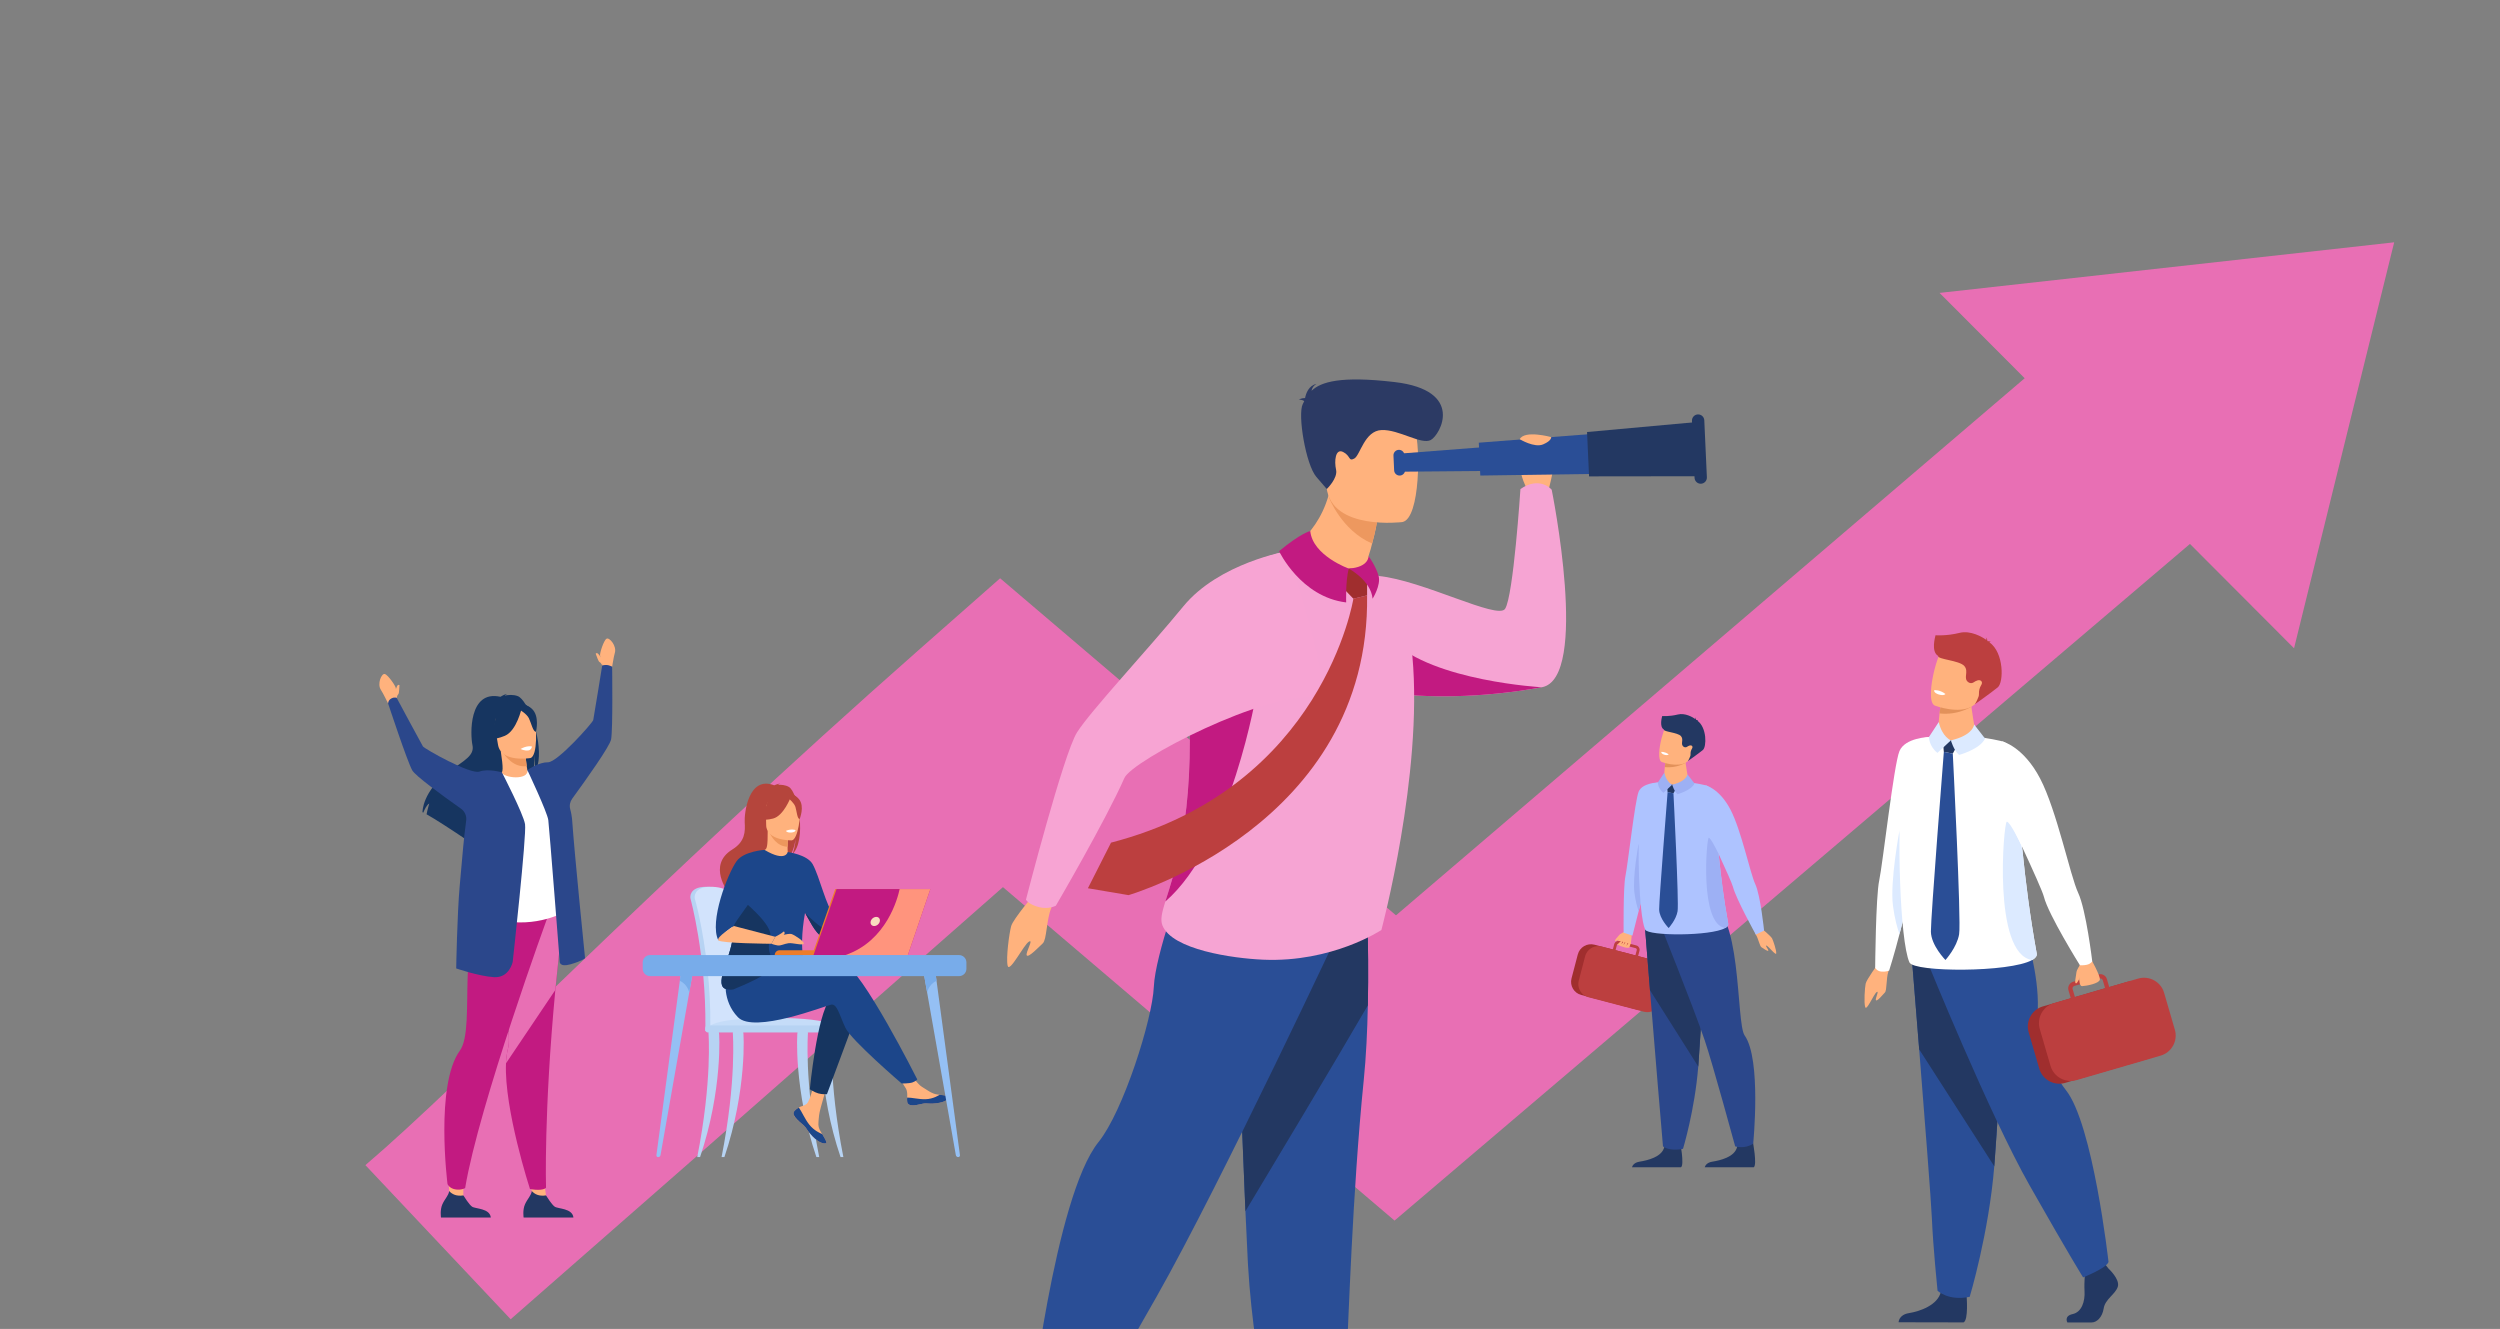 <svg width="1061" height="564" viewBox="0 0 1061 564" fill="none" xmlns="http://www.w3.org/2000/svg">
<rect x="0" y="0" width="1061" height="564" fill="#808080" stroke="none"/>
<g clip-path="url(#clip0_213_388)">
<path d="M938.43 223.172L591.841 518.011L425.641 376.497C394.535 403.875 346.493 446.135 298.165 488.54C265.138 517.521 238.396 540.937 216.722 559.89L155.075 494.481C196.936 458.86 276.178 376.056 389.729 276.01L424.45 245.421L592.455 388.474L869.76 151.566L938.43 223.172Z" fill="#E86FB4"/>
<path d="M823.148 124.308L973.591 275.131L1016.09 102.836L823.148 124.308Z" fill="#E86FB4"/>
<path d="M315.548 420.853C315.139 410.796 314.256 402.044 313.202 395.943C311.519 386.216 310.002 380.621 309.985 380.562C309.763 379.707 306.56 376.246 299.44 376.351C292.32 376.46 292.995 380.998 292.995 380.998C292.995 381.149 293.015 381.293 293.045 381.401C293.112 381.634 299.651 405.323 299.367 435.907C299.364 436.336 299.315 437.078 299.347 437.571C299.347 437.574 315.849 437.998 315.852 437.571C316.427 434.902 316.147 427.494 315.548 420.853Z" fill="#B7D3F3"/>
<path d="M317.622 435.758C317.616 436.184 317.391 436.526 317.117 436.526H317.111C316.836 436.52 316.617 436.178 316.614 435.758H302.473C302.467 436.184 302.242 436.526 301.968 436.526H301.962C301.681 436.52 301.459 436.167 301.465 435.735C301.547 426.98 301.047 418.803 300.29 411.59C298.412 393.595 294.935 381.57 294.885 381.403C294.853 381.295 294.836 381.152 294.836 381C294.836 381 294.161 376.462 301.281 376.354C308.404 376.246 311.606 379.71 311.828 380.565C311.84 380.609 312.699 383.778 313.839 389.475C314.215 391.361 314.624 393.525 315.042 395.946C316.097 402.05 316.979 410.799 317.388 420.856C317.987 427.494 318.198 433.086 317.622 435.758Z" fill="#D2E3FC"/>
<path d="M300.419 436.526H355.862C355.862 436.526 354.57 431.305 322.463 432.081C299.738 432.631 300.419 436.526 300.419 436.526Z" fill="#C5DCF8"/>
<path d="M295.908 491.07C302.336 458.545 300.682 438.585 300.676 438.334C300.659 437.834 301.585 437.379 302.081 437.361C302.584 437.353 304.805 437.212 305.059 437.642C305.395 438.202 306.689 462.794 297.109 491.07H295.908Z" fill="#B7D3F3"/>
<path d="M347.672 491.07C341.244 458.545 342.898 438.585 342.904 438.334C342.921 437.834 341.998 437.379 341.498 437.361C340.996 437.353 338.775 437.212 338.521 437.642C338.185 438.202 336.891 462.794 346.471 491.07H347.672Z" fill="#B7D3F3"/>
<path d="M357.93 491.07C351.502 458.545 353.156 438.585 353.162 438.334C353.18 437.834 352.253 437.379 351.757 437.361C351.254 437.353 349.034 437.212 348.779 437.642C348.443 438.202 347.149 462.794 356.729 491.07H357.93Z" fill="#B7D3F3"/>
<path d="M306.233 491.07C312.661 458.545 311.007 438.585 311.002 438.334C310.984 437.834 311.91 437.379 312.407 437.361C312.909 437.353 315.13 437.212 315.384 437.642C315.72 438.202 317.014 462.794 307.434 491.07H306.233Z" fill="#B7D3F3"/>
<path d="M355.894 438.191H300.451C299.826 438.191 299.315 437.68 299.315 437.055V436.31C299.315 435.685 299.826 435.174 300.451 435.174H355.894C356.519 435.174 357.03 435.685 357.03 436.31V437.055C357.03 437.68 356.519 438.191 355.894 438.191Z" fill="#B7D3F3"/>
<path d="M353.948 388.146L372.378 384.157L373.462 386.8C373.462 386.8 353.127 398.893 351.222 398.303C349.317 397.713 353.948 388.146 353.948 388.146Z" fill="#FFB27D"/>
<path d="M337.192 471.455C336.73 471.984 336.672 472.574 336.9 473.204C336.9 473.207 336.903 473.21 336.906 473.213C337.329 474.381 338.723 475.684 340.344 476.983C340.552 477.15 340.736 477.302 340.897 477.445C340.938 477.483 340.981 477.518 341.019 477.556C341.051 477.585 341.084 477.614 341.116 477.64C342.626 479.033 342.059 479.352 344.774 482.178C347.871 485.399 350.004 485.458 350.608 485.163C351.123 484.912 350.08 483.203 348.923 481.285C348.867 481.191 348.812 481.098 348.753 481.004C348.598 480.75 348.446 480.49 348.294 480.233C346.942 477.924 347.289 476.84 347.608 473.4C347.868 470.605 351.958 457.788 351.958 457.788L346.024 456.766C346.024 456.766 344.236 466.973 342.267 468.544C341.215 469.382 340.035 469.393 339.024 470.013C338.954 470.056 338.884 470.1 338.813 470.147C338.241 470.532 337.653 470.924 337.192 471.455Z" fill="#FFB27D"/>
<path d="M337.192 471.455C336.73 471.984 336.672 472.573 336.9 473.204C336.9 473.207 336.903 473.21 336.906 473.213C337.423 474.378 338.784 475.675 340.35 476.971C340.555 477.141 340.736 477.298 340.897 477.444C340.938 477.482 340.981 477.517 341.019 477.555C341.051 477.585 341.084 477.614 341.116 477.64C342.626 479.033 342.059 479.351 344.774 482.178C347.871 485.399 350.004 485.458 350.608 485.163C351.123 484.912 350.08 483.203 348.923 481.285C348.321 481.063 345.519 479.927 343.403 477.22C341.539 474.843 340.295 471.785 339.024 470.015C338.954 470.059 338.884 470.103 338.813 470.15C338.241 470.532 337.653 470.924 337.192 471.455Z" fill="#1C468A"/>
<path d="M385.047 467.749C385.412 469.58 388.024 469.274 390.943 468.561C393.862 467.849 393.166 468.695 397.318 468.237C401.47 467.778 402.729 466.231 402.855 465.612C402.969 465.063 400.918 464.87 398.715 464.619C398.437 464.587 398.16 464.554 397.882 464.519C395.398 464.207 393.578 462.607 391.32 461.29C389.181 460.043 385.991 454.964 385.991 454.964L380.296 455.414C380.296 455.414 383.285 459.949 384.439 461.923C385.12 463.083 385.082 464.616 384.997 465.801C384.959 466.447 384.915 467.104 385.047 467.749Z" fill="#FFB27D"/>
<path d="M390.94 468.564C393.859 467.852 393.163 468.698 397.315 468.24C401.467 467.782 402.726 466.234 402.852 465.615C402.966 465.066 400.915 464.873 398.712 464.622L398.691 464.663C398.691 464.663 396.202 466.427 392.746 466.511C389.929 466.578 386.946 465.772 385 465.805C384.956 466.447 384.915 467.107 385.044 467.752C385.412 469.58 388.024 469.277 390.94 468.564Z" fill="#1C468A"/>
<path d="M372.375 384.157C372.375 384.157 373.731 380.834 375.224 380.7C376.717 380.565 381.465 379.818 381.804 380.495C382.143 381.173 381.804 383.614 380.787 384.496C379.77 385.378 373.462 386.8 373.462 386.8L372.375 384.157Z" fill="#FFB27D"/>
<path d="M363.224 431.357L350.953 464.368C350.953 464.368 349.069 464.549 347.26 464.029C345.598 463.55 343.69 462.291 343.69 462.291C343.69 462.291 346.734 430.595 352.315 424.004C357.898 417.413 363.224 431.357 363.224 431.357Z" fill="#163560"/>
<path d="M314.686 418.003C314.686 418.003 349.948 406.086 357.813 408.62C365.679 411.155 389.292 458.113 389.292 458.113C389.292 458.113 388.76 458.822 387.305 459.365C385.953 459.874 382.677 459.839 382.677 459.839C382.677 459.839 361.366 441.581 358.83 436.258C356.294 430.934 355.277 425.861 352.741 426.37C350.205 426.878 320.015 438.795 313.166 431.693C306.318 424.594 308.109 415.369 308.109 415.369L314.686 418.003Z" fill="#1C468A"/>
<path d="M334.787 333.967C333.262 333.103 331.436 333.006 330.159 333.082C330.489 332.743 331.135 332.618 331.135 332.618C330.343 332.501 328.576 333.287 328.576 333.287C317.555 329.043 315.822 345.263 316.053 349.03C316.284 352.797 316.31 357.133 310.809 360.515C299.984 367.164 309.117 378.772 309.117 378.772C309.202 378.822 314.154 387.215 314.154 387.215C313.876 384.169 327.933 368.102 335.266 363.289C337.052 360.661 337.686 356.021 337.732 355.656C337.426 359.335 336.795 361.4 336.231 362.562C342.445 356.85 338.828 336.262 334.787 333.967Z" fill="#B5453C"/>
<path d="M334.834 363.529C334.872 363.546 331.293 365.401 328.602 364.668C326.072 363.978 324.418 360.696 324.45 360.69C325.522 360.477 325.832 359.005 325.809 352.677L326.294 352.773L334.443 354.385C334.443 354.385 334.258 356.949 334.253 359.361C334.247 361.391 334.369 363.313 334.834 363.529Z" fill="#FFB27D"/>
<path d="M334.443 354.385C334.443 354.385 334.258 356.949 334.253 359.362C329.692 359.233 327.284 355.075 326.294 352.771L334.443 354.385Z" fill="#ED975D"/>
<path d="M325.452 351.886C325.452 351.886 323.062 348.113 322.49 344.886C322.081 342.582 323.255 334.043 331.839 335.272C331.839 335.272 334.331 335.518 336.678 337.101C338.542 338.359 341.233 341.075 338.223 348.527L337.443 351.045L325.452 351.886Z" fill="#B5453C"/>
<path d="M335.965 356.672C335.965 356.672 325.178 356.85 325.169 350.133C325.16 343.417 323.764 338.917 330.653 338.52C337.54 338.122 338.881 340.683 339.43 342.926C339.976 345.163 338.773 356.453 335.965 356.672Z" fill="#FFB27D"/>
<path d="M335.567 338.353C335.567 338.353 332.614 346.232 328.082 347.397C323.547 348.562 321.581 347.348 321.581 347.348C321.581 347.348 325.058 344.588 325.78 339.767C325.78 339.77 333.338 334.604 335.567 338.353Z" fill="#B5453C"/>
<path d="M334.834 338.993C334.834 338.993 337.04 340.751 337.578 342.462C338.115 344.173 338.358 347.692 339.383 347.572C339.383 347.572 341.61 342.217 339.109 339.185C336.456 335.976 334.834 338.993 334.834 338.993Z" fill="#B5453C"/>
<path d="M310.812 392.538C309.748 388.079 313.368 379.427 317.146 372.26C320.573 365.766 324.132 360.5 324.453 360.69C333.496 366.055 334.311 361.596 334.311 361.596C334.314 361.596 342.524 362.685 344.85 366.686C347.733 371.65 350.851 385.521 353.948 388.149C353.472 389.604 353.676 390.378 354.182 392.179C354.29 392.565 354.41 392.933 354.541 393.28C355.009 394.548 355.59 395.576 356.095 396.469C354.521 397.424 351.482 399.243 349.244 397.935C345.831 395.938 343.167 389.861 341.668 387.44C341.662 387.431 341.656 387.422 341.65 387.413C338.393 405.843 342.822 410.042 340.581 411.984C338.214 414.037 334.831 411.006 327.389 414.23C322.507 416.347 315.735 419.408 311.174 419.939C308.781 420.22 306.999 419.805 306.417 418.19C304.723 413.5 312.839 401.039 310.812 392.538Z" fill="#1C468A"/>
<path d="M333.566 352.601C333.566 352.601 333.768 353.454 335.892 353.323C335.892 353.323 337.674 353.212 337.621 352.274C337.621 352.274 335.892 351.605 333.566 352.601Z" fill="white"/>
<path d="M306.414 418.19C306.996 419.805 308.781 420.22 311.171 419.939C314.326 418.564 327.962 413.284 327.81 409.71C327.582 404.412 325.189 404.243 326.881 397.707C328.24 392.46 315.641 382.697 313.631 380.577C309.853 387.741 309.748 388.079 310.812 392.538C312.839 401.039 304.723 413.5 306.414 418.19Z" fill="#163560"/>
<path d="M304.872 399.089C307.291 395.695 309.809 393.899 311.466 392.997C311.083 392.016 321.637 379.085 321.637 377.082C321.637 375.052 324.453 360.687 324.453 360.687C324.453 360.687 315.662 361.23 312.617 365.474C308.807 370.78 300.901 391.204 304.872 399.089Z" fill="#1C468A"/>
<path d="M311.466 392.997L329.034 397.579L327.387 400.537C327.387 400.537 306.005 400.388 304.872 399.086C303.738 397.786 311.466 392.997 311.466 392.997Z" fill="#FFB27D"/>
<path d="M341.665 387.44C343.164 389.861 345.826 395.938 349.241 397.935C351.479 399.24 354.518 397.424 356.093 396.469C355.59 395.575 355.006 394.548 354.538 393.28C353.282 393.566 351.751 393.934 350.76 394.232C348.838 394.813 341.665 387.44 341.665 387.44Z" fill="#163560"/>
<path d="M329.034 397.579C329.034 397.579 334.551 396.019 335.865 396.384C337.18 396.749 341.683 399.728 341.049 400.54C340.415 401.349 336.45 400.055 334.624 400.3C332.798 400.546 331.386 401.445 330.072 401.249C328.757 401.054 327.384 400.54 327.384 400.54L329.034 397.579Z" fill="#FFB27D"/>
<path d="M329.034 397.579C329.034 397.579 331.734 396.192 332.502 395.403C332.599 395.304 332.763 395.324 332.838 395.441C333.043 395.765 333.236 396.393 332.289 397.015C330.925 397.912 329.034 397.579 329.034 397.579Z" fill="#FFB27D"/>
<path d="M354.532 405.338H328.792C328.792 404.205 329.709 403.288 330.843 403.288H354.532V405.338Z" fill="#ED7D2B"/>
<path d="M354.459 377.318H394.256L384.711 405.338H344.654L354.459 377.318Z" fill="#ED7D2B"/>
<path d="M394.843 377.318L385.295 405.338H345.241L355.044 377.318H394.843Z" fill="#C21A81"/>
<path d="M373.386 391.07C373.138 392.141 372.071 393.009 370.999 393.009C369.927 393.009 369.261 392.141 369.506 391.07C369.754 389.998 370.821 389.131 371.893 389.131C372.965 389.131 373.632 389.998 373.386 391.07Z" fill="#F9DDBF"/>
<path d="M394.843 377.318L385.295 405.338H358.769C376.34 399.343 381.018 381.065 381.804 377.318H394.843Z" fill="#FF947D"/>
<path d="M279.307 491.07C279.809 491.07 280.242 490.717 280.326 490.235L285.325 461.917L292.516 421.192L294.526 409.803L289.404 409.657L288.516 416.268L282.278 462.726L278.579 490.264C278.521 490.691 278.863 491.07 279.307 491.07Z" fill="#95C0F4"/>
<path d="M288.513 416.268C291.832 417.731 292.513 421.192 292.513 421.192L294.523 409.803L289.401 409.657L288.513 416.268Z" fill="#78ACEA"/>
<path d="M406.676 491.07C406.174 491.07 405.741 490.717 405.657 490.235L400.658 461.917L393.467 421.192L391.457 409.803L396.579 409.657L397.467 416.268L403.705 462.726L407.404 490.264C407.462 490.691 407.12 491.07 406.676 491.07Z" fill="#95C0F4"/>
<path d="M397.467 416.268C394.151 417.731 393.467 421.192 393.467 421.192L391.457 409.803L396.579 409.657L397.467 416.268Z" fill="#78ACEA"/>
<path d="M275.888 414.274H407.024C408.742 414.274 410.147 412.869 410.147 411.152V408.454C410.147 406.737 408.742 405.332 407.024 405.332H275.888C274.17 405.332 272.765 406.737 272.765 408.454V411.152C272.765 412.869 274.17 414.274 275.888 414.274Z" fill="#78ACEA"/>
<path d="M689.115 395.511C689.115 395.511 685.285 400.261 686.482 400.909C687.68 401.557 690.846 402.767 691.593 402.004C692.34 401.241 692.574 395.643 692.574 395.643L689.115 395.511Z" fill="#FFB27D"/>
<path d="M689.27 395.59C689.27 395.59 687.703 396.133 687.088 396.948C686.473 397.764 685.11 399.004 685.443 399.349C685.775 399.695 687.733 398.172 687.733 398.172L689.27 395.59Z" fill="#FFB27D"/>
<path d="M703.598 332.084C703.598 332.084 699.281 372.269 698.896 373.414C698.813 373.664 698.475 374.933 697.997 376.766C697.316 379.38 696.358 383.137 695.447 386.706C694.071 392.1 692.811 397.08 692.811 397.08L689.063 395.846C689.063 395.846 688.868 376.318 689.833 371.822C690.8 367.322 693.884 339.696 695.44 335.979C696.994 332.259 703.598 332.084 703.598 332.084Z" fill="#AEC3FF"/>
<path d="M694.618 428.446L671.065 422.272C668.001 421.47 666.148 418.306 666.951 415.24L669.626 405.037C670.429 401.971 673.595 400.123 676.662 400.925L700.215 407.099C703.279 407.902 705.132 411.066 704.326 414.132L701.65 424.335C700.851 427.4 697.685 429.252 694.618 428.446Z" fill="#A02E2E"/>
<path d="M672.736 405.846L670.028 416.167C669.505 418.167 670.104 420.207 671.43 421.611C671.871 422.078 672.391 422.473 672.977 422.776C672.977 422.776 672.977 422.776 672.98 422.776C673.345 422.966 673.737 423.118 674.151 423.226L697.665 429.387C700.742 430.193 703.918 428.338 704.727 425.262L707.436 414.941C708.242 411.865 706.386 408.688 703.309 407.882L695.213 405.76L695.792 403.56C696.059 402.543 695.447 401.497 694.43 401.231L693.541 400.997L688.618 399.708L687.394 399.389C686.904 399.261 686.387 399.33 685.946 399.586C685.505 399.843 685.192 400.257 685.064 400.748L684.485 402.948L679.795 401.718C679.608 401.668 679.427 401.632 679.239 401.603C679.236 401.603 679.236 401.603 679.236 401.603C677.35 401.303 675.484 401.971 674.201 403.27C673.516 403.964 673 404.839 672.736 405.846ZM694.058 405.458L685.643 403.254L686.222 401.053C686.321 400.675 686.713 400.445 687.091 400.547L689.204 401.099L693.081 402.116L694.127 402.389C694.2 402.409 694.265 402.438 694.325 402.474C694.581 402.636 694.716 402.951 694.637 403.257L694.058 405.458Z" fill="#BC3F3F"/>
<path d="M691.353 402.109C691.353 402.109 692.4 400.349 692.008 399.734C691.616 399.119 690.204 401.56 690.204 401.56C690.204 401.56 691.169 399.465 690.81 399.119C690.451 398.774 688.974 401.182 688.974 401.182C688.974 401.182 689.892 399.145 689.569 399.076C689.247 399.007 688.151 400.787 688.151 400.787C688.151 400.787 688.72 399.264 688.2 399.336C687.68 399.409 686.555 400.8 686.555 400.8L691.353 402.109Z" fill="#FFB27D"/>
<path d="M697.994 376.765C697.313 379.38 696.355 383.137 695.444 386.705C694.855 385.054 694.111 382.426 693.637 378.824C692.768 372.174 695.437 358.007 695.437 358.007L697.994 376.765Z" fill="#9DB0F4"/>
<path d="M747.404 393.86C747.404 393.86 751.58 397.251 752.097 398.31C752.613 399.369 753.91 403.29 753.841 404.553C753.772 405.816 750.642 401.662 749.721 401.326C748.799 400.991 750.681 403.034 750.471 403.471C750.26 403.909 748.302 402.478 747.552 402.011C746.805 401.544 746.278 398.373 745.166 396.646C744.054 394.919 747.404 393.86 747.404 393.86Z" fill="#FFB27D"/>
<path d="M692.607 495.379H713.425C714.916 494.369 713.024 484.482 713.024 484.482C713.024 484.482 707.34 482.327 706.36 486.708C705.376 491.086 699.123 492.481 695.812 493.014C693.551 493.382 692.834 494.626 692.607 495.379Z" fill="#233862"/>
<path d="M723.485 495.379H744.304C745.794 494.369 743.902 484.482 743.902 484.482C743.902 484.482 738.219 482.327 737.238 486.708C736.254 491.086 730.001 492.481 726.691 493.014C724.427 493.382 723.712 494.626 723.485 495.379Z" fill="#233862"/>
<path d="M698.208 394.534C698.208 394.534 699.143 406.204 700.245 420.23C701.739 439.284 705.77 486.527 705.77 486.527C705.77 486.527 708.413 488.781 714.268 487.547C714.268 487.547 719.25 471.249 720.741 452.645C720.764 452.339 720.787 452.033 720.81 451.727C722.195 432.791 724.351 392.912 724.351 392.912L698.208 394.534Z" fill="#2B478B"/>
<path d="M697.889 390.501C697.889 390.501 699.143 406.204 700.245 420.23L720.744 452.648C720.767 452.343 720.79 452.037 720.813 451.731C722.199 432.795 724.354 392.916 724.354 392.916L697.889 390.501Z" fill="#233862"/>
<path d="M703.865 390.501C703.865 390.501 718.733 427.492 723.485 441.511C726.872 451.5 736.419 486.534 736.419 486.534C736.419 486.534 740.572 487.797 744.06 485.356C744.06 485.356 747.611 449.56 740.437 439.468C736.629 434.113 739.489 383.801 724.055 383.37C708.62 382.939 703.865 390.501 703.865 390.501Z" fill="#2B478B"/>
<path d="M732.196 393.86C725.996 397.356 699.439 397.277 698.208 394.534C695.46 388.406 694.772 357.273 696.069 347.721C696.069 347.721 696.74 333.045 698.208 333.693C708.018 329.187 723.897 333.278 723.897 333.278C728.178 334.538 727.81 344.317 729.004 358.05C729.159 359.819 729.327 361.665 729.518 363.569C730.363 372.049 731.591 381.791 733.46 392.067C733.588 392.741 733.118 393.34 732.196 393.86Z" fill="#AEC3FF"/>
<path d="M716.561 331.627C716.397 334.252 712.971 333.956 708.851 333.015C704.734 332.078 706.225 329.65 706.225 329.65C706.225 329.65 706.284 327.785 706.547 325.552C706.643 324.74 706.761 323.874 706.916 323.036C706.988 322.625 707.07 322.22 707.163 321.829C707.699 319.52 715.39 321.746 715.334 322.368C715.186 324.046 716.4 329.568 716.561 331.627Z" fill="#FFB27D"/>
<path d="M707.732 336.209L707.409 332.584L711.967 333.443L710.213 336.68L707.732 336.209Z" fill="#233862"/>
<path d="M706.323 327.943L703.598 332.085C703.598 332.085 703.598 334.63 705.961 336.479L709.687 333.012C709.687 333.012 707.281 332.094 706.323 327.943Z" fill="#9DB0F4"/>
<path d="M709.687 333.012C709.687 333.012 710.46 335.781 711.951 337.051C711.951 337.051 717.766 335.489 719.155 332.509L716.124 328.601C716.124 328.601 715.979 331.558 709.687 333.012Z" fill="#9DB0F4"/>
<path d="M715.38 323.674C715.38 323.674 711.678 326.134 706.547 325.552C706.643 324.74 706.761 323.875 706.916 323.036C707.929 322.789 708.775 322.638 708.775 322.638L715.38 323.674Z" fill="#E2915A"/>
<path d="M717.73 320.878C715.92 325.855 709.318 324.585 706.504 323.786C705.711 323.562 705.221 323.375 705.221 323.375C704.352 322.98 704.082 321.463 704.158 319.549C704.309 315.76 705.803 310.412 706.666 309.122C707.959 307.182 710.114 305.211 716.519 307.958C722.926 310.704 720.05 314.5 717.73 320.878Z" fill="#FFB27D"/>
<path d="M722.676 318.322C720.655 319.97 716.311 323.019 716.311 323.019C716.311 323.019 716.795 322.447 717.384 320.802C717.45 320.615 717.473 320.342 717.463 320.052C717.437 319.247 717.634 318.441 718.055 317.753C718.319 317.322 718.417 316.878 718.082 316.563C717.532 316.043 716.594 316.52 715.982 316.941C715.577 317.217 715.044 317.234 714.626 316.974C714.623 316.974 714.62 316.97 714.62 316.97C712.892 315.888 714.797 313.984 713.395 312.402C711.99 310.82 705.915 310.602 706.159 309.612C704.085 308.441 705.392 304.119 705.431 303.889C705.431 303.889 708.41 304.152 712.125 303.225C715.143 302.468 718.47 304.406 719.523 305.202C719.523 305.011 719.49 304.744 719.355 304.465C719.355 304.465 719.813 304.915 719.803 305.442C719.849 305.488 719.869 305.521 719.856 305.527C719.856 305.527 720.458 305.514 720.807 305.748C720.807 305.748 720.55 305.665 720.428 305.82C720.415 305.836 720.395 305.85 720.375 305.859C724.413 308.714 724.354 316.951 722.676 318.322Z" fill="#233862"/>
<path d="M708.176 320.158C708.176 320.158 707.85 320.786 706.218 320.266C706.218 320.266 704.846 319.829 705.073 319.108C705.076 319.108 706.557 318.928 708.176 320.158Z" fill="white"/>
<path d="M707.732 336.209C707.732 336.209 704.095 382.153 704.145 385.982C704.194 389.811 708.176 393.86 708.176 393.86C708.176 393.86 711.349 390.39 711.967 386.729C712.586 383.068 710.213 336.683 710.213 336.683L707.732 336.209Z" fill="#2A4E96"/>
<path d="M723.9 333.282C723.9 333.282 729.771 334.686 734.415 343.6C739.058 352.514 742.724 370.49 744.939 375.236C747.157 379.983 748.674 394.926 748.674 394.926L745.166 396.646C745.166 396.646 736.692 381.331 735.441 376.309C734.763 373.592 724.404 351.84 724.404 351.84L723.9 333.282Z" fill="#AEC3FF"/>
<path d="M732.196 393.86C732.193 393.86 732.193 393.86 732.19 393.86C721.132 392.271 724.302 355.695 725.17 355.55C726.039 355.405 729.218 362.089 729.218 362.089L729.521 363.572C730.367 372.052 731.594 381.795 733.463 392.07C733.588 392.741 733.118 393.34 732.196 393.86Z" fill="#9DB0F4"/>
<path d="M894.853 538.391C894.853 538.391 899.763 542.87 898.805 546.052C897.847 549.233 893.418 551.355 892.817 555.245C892.217 559.135 889.824 561.254 887.669 561.254C885.514 561.254 877.394 561.254 877.394 561.254C877.394 561.254 875.807 558.518 879.64 557.693C883.472 556.869 884.918 552.299 884.676 548.058C884.437 543.817 885.034 538.159 885.034 538.159L893.175 536.272L894.853 538.391Z" fill="#233862"/>
<path d="M834.621 549.973C834.621 549.973 835.502 560.163 833.347 561.226L805.763 561.17C805.763 561.17 805.763 557.988 810.192 557.28C814.621 556.571 822.404 553.979 823.724 548.205C825.044 542.432 834.621 549.973 834.621 549.973Z" fill="#233862"/>
<path d="M811.336 406.013C811.336 406.013 812.792 423.877 814.501 445.351C816.824 474.52 819.621 510.351 819.895 517.138C820.372 528.924 822.292 547.778 822.292 547.778C822.292 547.778 826.84 552.257 835.944 550.37C835.944 550.37 844.054 523.455 846.37 494.977C846.405 494.51 846.444 494.04 846.479 493.57C848.634 464.58 851.985 403.536 851.985 403.536L811.336 406.013Z" fill="#2A4E96"/>
<path d="M811.336 406.012C811.336 406.012 812.792 423.877 814.501 445.351L846.37 494.98C846.405 494.514 846.444 494.044 846.479 493.574C848.634 464.583 851.985 403.54 851.985 403.54L811.336 406.012Z" fill="#233862"/>
<path d="M817.979 408.135C817.979 408.135 844.201 472.83 861.447 503.234C878.692 533.638 884.079 542.123 884.079 542.123C884.079 542.123 893.958 538.233 894.856 535.581C894.856 535.581 888.262 476.884 876.716 462.577C870.192 454.492 864.563 436.553 864.847 428.065C865.332 413.428 859.832 396.465 859.832 396.465L817.979 408.135Z" fill="#2A4E96"/>
<path d="M797.038 409.085C797.038 409.085 792.143 415.711 791.781 417.479C791.42 419.247 790.999 425.561 791.585 427.409C792.171 429.258 795.224 421.895 796.459 421.046C797.695 420.197 795.687 423.944 796.168 424.515C796.649 425.084 799.007 422.214 799.937 421.232C800.867 420.254 800.432 415.346 801.422 412.361C802.411 409.376 797.038 409.085 797.038 409.085Z" fill="#FFB27D"/>
<path d="M818.632 312.79C818.632 312.79 812.017 374.352 811.427 376.106C811.297 376.489 810.781 378.435 810.048 381.242C809.005 385.247 807.535 391 806.138 396.472C804.033 404.736 801.759 411.884 801.759 411.884C801.759 411.884 800.758 412.53 798.351 412.326C796.708 412.186 795.821 410.783 795.821 410.783C795.821 410.783 796.063 380.558 797.537 373.668C799.018 366.776 803.741 324.453 806.131 318.756C808.514 313.056 818.632 312.79 818.632 312.79Z" fill="white"/>
<path d="M810.048 381.238C809.005 385.244 807.535 390.996 806.138 396.468C805.24 393.939 804.096 389.912 803.373 384.395C802.043 374.205 806.131 352.503 806.131 352.503L810.048 381.238Z" fill="#DCEAFF"/>
<path d="M862.443 407.426C852.947 412.782 812.259 412.663 810.374 408.457C806.163 399.071 805.11 351.374 807.096 336.743C807.096 336.743 808.125 314.259 810.374 315.252C825.401 308.352 849.729 314.617 849.729 314.617C856.288 316.55 855.723 331.527 857.555 352.566C857.79 355.278 858.05 358.105 858.344 361.023C859.639 374.015 861.52 388.937 864.384 404.679C864.577 405.718 863.854 406.633 862.443 407.426Z" fill="white"/>
<path d="M838.488 312.088C838.235 316.111 832.989 315.655 826.679 314.214C820.372 312.779 822.654 309.057 822.654 309.057C822.654 309.057 822.745 306.199 823.145 302.775C823.292 301.53 823.471 300.208 823.713 298.92C823.826 298.292 823.949 297.672 824.089 297.072C824.914 293.533 836.695 296.949 836.611 297.9C836.379 300.474 838.243 308.931 838.488 312.088Z" fill="#FFB27D"/>
<path d="M824.966 319.107L824.468 313.551L831.452 314.87L828.763 319.829L824.966 319.107Z" fill="#233862"/>
<path d="M822.804 306.444L818.632 312.79C818.632 312.79 818.632 316.694 822.254 319.524L827.96 314.214C827.96 314.21 824.268 312.804 822.804 306.444Z" fill="#DCEAFF"/>
<path d="M827.96 314.21C827.96 314.21 829.143 318.451 831.427 320.398C831.427 320.398 840.338 318.002 842.461 313.442L837.821 307.455C837.821 307.455 837.597 311.983 827.96 314.21Z" fill="#DCEAFF"/>
<path d="M836.677 299.902C836.677 299.902 831.006 303.673 823.148 302.779C823.296 301.534 823.475 300.211 823.717 298.924C825.268 298.548 826.567 298.313 826.567 298.313L836.677 299.902Z" fill="#E2915A"/>
<path d="M840.278 295.62C837.505 303.245 827.388 301.299 823.082 300.074C821.867 299.731 821.116 299.447 821.116 299.447C819.786 298.843 819.372 296.521 819.488 293.589C819.716 287.784 822.011 279.59 823.327 277.615C825.307 274.644 828.609 271.62 838.425 275.83C848.241 280.035 843.833 285.847 840.278 295.62Z" fill="#FFB27D"/>
<path d="M847.855 291.705C844.756 294.231 838.102 298.903 838.102 298.903C838.102 298.903 838.843 298.029 839.748 295.507C839.85 295.22 839.885 294.802 839.871 294.357C839.832 293.122 840.13 291.888 840.78 290.835C841.187 290.176 841.331 289.495 840.818 289.011C839.976 288.215 838.541 288.945 837.6 289.59C836.979 290.014 836.165 290.039 835.526 289.643C835.523 289.639 835.519 289.639 835.516 289.636C832.869 287.98 835.789 285.062 833.642 282.638C831.487 280.214 822.18 279.884 822.552 278.362C819.372 276.57 821.376 269.947 821.436 269.596C821.436 269.596 825.995 270 831.69 268.579C836.312 267.418 841.408 270.386 843.022 271.61C843.022 271.319 842.973 270.908 842.766 270.48C842.766 270.48 843.464 271.171 843.454 271.978C843.524 272.048 843.556 272.097 843.535 272.111C843.535 272.111 844.458 272.094 844.995 272.448C844.995 272.448 844.602 272.325 844.416 272.56C844.394 272.588 844.366 272.606 844.335 272.624C850.518 276.984 850.427 289.604 847.855 291.705Z" fill="#BC3F3F"/>
<path d="M825.644 294.518C825.644 294.518 825.145 295.479 822.647 294.683C822.647 294.683 820.544 294.013 820.895 292.908C820.895 292.908 823.162 292.631 825.644 294.518Z" fill="white"/>
<path d="M824.966 319.107C824.966 319.107 819.393 389.495 819.471 395.36C819.548 401.224 825.644 407.426 825.644 407.426C825.644 407.426 830.501 402.112 831.452 396.5C832.399 390.887 828.763 319.83 828.763 319.83L824.966 319.107Z" fill="#2A4E96"/>
<path d="M862.444 407.426C862.44 407.426 862.44 407.426 862.433 407.426C845.493 404.988 850.346 348.957 851.677 348.736C853.007 348.515 857.878 358.75 857.878 358.75L858.344 361.023C859.639 374.016 861.52 388.937 864.384 404.679C864.577 405.718 863.854 406.633 862.444 407.426Z" fill="#DCEAFF"/>
<path d="M912.239 449.167L876.418 459.585C871.757 460.942 866.83 458.238 865.476 453.579L860.959 438.065C859.601 433.407 862.307 428.482 866.967 427.128L902.788 416.711C907.448 415.353 912.376 418.058 913.73 422.716L918.247 438.23C919.605 442.888 916.899 447.809 912.239 449.167Z" fill="#A02E2E"/>
<path d="M865.676 436.68L870.245 452.373C871.129 455.41 873.526 457.62 876.376 458.424C877.32 458.69 878.317 458.802 879.327 458.736C879.331 458.736 879.331 458.736 879.331 458.736H879.334C879.962 458.697 880.598 458.588 881.229 458.406L916.983 448.006C921.661 446.645 924.378 441.706 923.016 437.03L918.447 421.334C917.082 416.658 912.14 413.943 907.462 415.304L895.151 418.885L894.176 415.536C893.726 413.989 892.098 413.098 890.55 413.547L889.199 413.94L881.71 416.118L879.85 416.658C879.103 416.875 878.482 417.374 878.106 418.058C877.731 418.745 877.643 419.534 877.86 420.281L878.836 423.631L871.705 425.704C871.421 425.785 871.15 425.883 870.884 425.988C870.884 425.992 870.88 425.992 870.877 425.992H870.873C868.16 427.083 866.23 429.426 865.57 432.144V432.148C865.223 433.593 865.233 435.15 865.676 436.68ZM893.397 419.394L880.601 423.116L879.626 419.766C879.457 419.19 879.791 418.584 880.37 418.415L883.584 417.482L889.477 415.767L891.066 415.304C891.175 415.272 891.284 415.258 891.393 415.262C891.856 415.269 892.284 415.578 892.421 416.048L893.397 419.394Z" fill="#BC3F3F"/>
<path d="M882.665 409.373C882.665 409.373 881.552 418.657 883.637 418.524C885.718 418.391 890.814 417.391 891.165 415.795C891.512 414.196 887.262 406.738 887.262 406.738L882.665 409.373Z" fill="#FFB27D"/>
<path d="M882.931 409.348C882.931 409.348 881.338 411.326 881.201 412.884C881.064 414.441 880.303 417.163 881.019 417.338C881.731 417.514 883.037 413.95 883.037 413.95L882.931 409.348Z" fill="#FFB27D"/>
<path d="M849.732 314.621C849.732 314.621 858.73 316.774 865.841 330.43C872.954 344.085 878.569 371.627 881.966 378.898C885.363 386.166 887.946 407.98 887.946 407.98C887.946 407.98 887.416 409.064 885.588 409.46C884.167 409.769 882.71 409.646 882.71 409.646C882.71 409.646 869.336 388.232 867.416 380.54C866.377 376.376 850.508 343.054 850.508 343.054L849.732 314.621Z" fill="white"/>
<path d="M226.146 508.796L224.912 499.909L230.096 495.575L231.729 507.344L226.146 508.796Z" fill="#FFB27D"/>
<path d="M243.369 516.735H222.224C222.224 516.735 221.716 513.516 222.822 511.071C223.88 508.725 225.529 507.28 225.677 505.484C227.02 506.865 228.672 507.755 231.729 507.344C232.106 507.951 234.147 511.199 235.397 512.096C236.783 513.088 242.942 512.735 243.369 516.735Z" fill="#233862"/>
<path d="M239.12 388.776C237.737 399.893 236.606 410.377 235.686 420.144C230.765 472.195 231.733 504.009 231.733 504.009C231.733 504.009 231.376 504.95 228.325 504.963C226.602 504.973 224.912 504.597 224.912 504.597C224.912 504.597 213.895 470.608 214.744 451.267C214.847 448.94 215.12 446.826 215.602 445.005C218.245 435.109 205.821 397.265 219.328 383.17C232.832 369.078 239.756 383.674 239.12 388.776Z" fill="#C21A81"/>
<path d="M239.12 388.776C237.737 399.893 236.606 410.377 235.686 420.144L214.744 451.267C214.847 448.94 215.12 446.826 215.602 445.005C218.245 435.109 205.821 397.265 219.328 383.17C232.832 369.078 239.756 383.674 239.12 388.776Z" fill="#E86FB4"/>
<path d="M255.761 282.73C255.761 282.73 255.25 280.188 254.678 278.251C254.424 277.393 256.195 271.758 257.42 271.067C258.644 270.373 261.836 274.167 260.933 277.081C260.47 278.579 259.708 283.446 259.708 283.446L255.761 282.73Z" fill="#FFB27D"/>
<path d="M255.761 282.73C255.761 282.73 255.096 281.258 254.494 281.017C253.893 280.779 253.247 278.37 252.807 277.416C252.807 277.416 253.234 276.792 253.98 277.596C254.437 278.087 255.449 279.523 255.449 279.523L255.761 282.73Z" fill="#FFB27D"/>
<path d="M168.475 291.276C168.346 291.543 168.166 292.021 168.005 292.471C168.002 292.349 168.002 292.227 167.999 292.108C167.989 291.215 164.65 286.344 163.274 286.039C161.898 285.734 159.96 290.296 161.676 292.818C162.557 294.113 164.711 298.547 164.711 298.547L168.272 296.709C168.272 296.709 168.478 295.106 168.983 294.701C169.487 294.296 169.397 291.806 169.542 290.762C169.545 290.762 168.954 290.29 168.475 291.276Z" fill="#FFB27D"/>
<path d="M190.684 506.133C190.385 503.283 190.311 495.787 190.311 495.787C190.311 495.787 197.952 493.346 197.672 495.023C196.29 503.264 196.666 507.344 196.666 507.344L193.577 509.188L190.684 506.133Z" fill="#FFB27D"/>
<path d="M232.739 388.247C232.739 388.247 203.22 469.124 197.408 504.205C197.408 504.205 196.062 505.13 193.551 504.822C190.703 504.475 189.922 502.496 189.922 502.496C189.922 502.496 184.589 460.449 195.187 445.85C202.468 435.823 192.047 391.774 209.006 388.243C225.969 384.716 232.739 388.247 232.739 388.247Z" fill="#C21A81"/>
<path d="M227.496 310.45C227.496 310.447 227.496 310.447 227.496 310.45C227.49 310.412 227.483 310.376 227.47 310.341C227.297 309.628 227.11 308.927 226.908 308.234C226.908 308.23 226.908 308.23 226.908 308.23C226.291 306.103 225.554 304.079 224.76 302.29C224.304 301.265 223.831 300.314 223.346 299.469C223.272 299.337 223.201 299.215 223.131 299.093L223.127 299.09C221.986 297.175 220.813 295.848 219.755 295.44C217.827 294.695 215.679 294.903 214.201 295.209C214.525 294.756 215.262 294.499 215.262 294.499C214.317 294.499 212.388 295.719 212.388 295.719C198.791 292.68 199.588 311.903 200.514 316.259C201.436 320.616 197.058 322.733 190.886 327.193C179.105 335.7 179.301 344.716 179.301 344.716C179.407 344.761 179.523 344.812 179.645 344.873C180.118 343.707 181.124 341.499 182.178 341.03C182.149 341.133 181.291 343.996 181.047 345.596C182.84 346.585 185.325 348.115 188.022 349.843C188.022 349.843 188.022 349.843 188.025 349.846C191.635 352.153 195.615 354.81 198.807 356.966C198.656 356.089 198.505 354.836 198.726 354.129L199.742 357.278L199.877 357.689C201.915 359.067 203.519 360.173 204.336 360.738C204.419 360.796 204.493 360.847 204.561 360.892C204.798 361.056 204.927 361.146 204.927 361.146C204.657 360.034 205.843 357.133 207.839 353.477C207.978 353.223 208.122 352.963 208.27 352.699C208.913 351.543 209.633 350.325 210.408 349.069C210.687 348.616 210.967 348.16 211.26 347.7C211.26 347.697 211.263 347.697 211.263 347.697C211.497 347.324 211.735 346.955 211.98 346.579L211.983 346.576C212.561 345.683 213.159 344.783 213.77 343.883C215.352 341.551 217.023 339.234 218.679 337.107C221.08 334.013 223.436 331.324 225.41 329.567C225.474 329.435 225.535 329.297 225.59 329.162C225.898 328.446 226.136 327.649 226.319 326.839C226.377 326.595 226.429 326.351 226.474 326.107C226.966 323.52 226.975 320.953 226.969 320.343C227.126 322.842 227.065 324.728 226.898 326.152C226.859 326.463 226.818 326.752 226.773 327.022V327.026C226.667 327.633 226.548 328.137 226.416 328.555C226.737 328.153 227.023 327.716 227.274 327.234C227.438 326.923 227.589 326.592 227.721 326.248C229.302 322.187 228.875 316.131 227.496 310.45Z" fill="#163560"/>
<path d="M224.94 329.923C224.985 329.936 221.134 332.722 217.865 332.333C214.792 331.967 212.291 328.426 212.333 328.413C213.548 327.98 213.651 326.206 212.526 318.829L213.108 318.855L222.896 319.324C222.896 319.324 223.124 322.347 223.539 325.165C223.883 327.53 224.362 329.75 224.94 329.923Z" fill="#FFB27D"/>
<path d="M222.896 319.321C222.896 319.321 223.124 322.344 223.539 325.162C218.196 325.804 214.664 321.371 213.111 318.852L222.896 319.321Z" fill="#ED975D"/>
<path d="M211.973 317.965C211.973 317.965 208.53 313.978 207.299 310.312C206.422 307.697 206.309 297.528 216.538 297.474C216.538 297.474 219.489 297.326 222.501 298.768C224.895 299.912 228.505 302.617 226.291 311.832L225.815 314.903L211.973 317.965Z" fill="#163560"/>
<path d="M240.354 386.695C240.354 386.695 227.618 394.261 211.626 390.37C211.436 390.325 198.46 388.253 198.46 388.253C198.681 387.643 200.359 377.622 200.578 377.063C203.416 369.747 208.598 330.033 212.931 328.073C214.037 329.278 217.2 330.1 219.903 329.862C223.018 329.586 224.063 328.243 223.803 326.794C227.252 328.423 229.9 329.94 229.9 329.94C233.054 334.659 240.354 386.695 240.354 386.695Z" fill="white"/>
<path d="M225.072 321.724C225.072 321.724 212.516 323.803 211.34 315.967C210.167 308.131 207.753 303.122 215.721 301.464C223.69 299.806 225.699 302.563 226.728 305.082C227.753 307.604 228.306 320.982 225.072 321.724Z" fill="#FFB27D"/>
<path d="M221.424 300.423C221.424 300.423 219.347 310.129 214.259 312.275C209.173 314.421 206.666 313.345 206.666 313.345C206.666 313.345 210.244 309.522 210.25 303.774C210.25 303.771 218.174 296.433 221.424 300.423Z" fill="#163560"/>
<path d="M220.681 301.297C220.681 301.297 223.561 302.967 224.484 304.869C225.41 306.771 226.303 310.839 227.48 310.521C227.48 310.521 229.145 303.886 225.702 300.786C222.051 297.493 220.681 301.297 220.681 301.297Z" fill="#163560"/>
<path d="M259.792 282.913C259.281 282.733 258.529 282.309 257.548 282.219C256.674 282.142 255.575 282.425 255.575 282.425C255.575 282.425 252.032 304.436 251.769 305.602C251.505 306.768 236.574 323.581 232.549 323.514C228.914 323.453 224.606 326.258 223.809 326.797C223.809 326.797 232.276 344.69 232.697 348.05C233.157 351.707 237.538 408.028 237.538 408.028C237.538 408.028 237.278 410.65 242.177 409.239C247.075 407.832 248.3 406.666 248.3 406.666C248.3 406.666 243.8 362.328 242.858 348.539C242.733 346.688 242.43 344.976 242 343.395C241.585 341.872 241.913 340.24 242.842 338.964C249.033 330.47 258.811 316.703 259.358 313.779C260.152 309.477 259.792 282.913 259.792 282.913Z" fill="#2B478B"/>
<path d="M208.302 516.735H187.157C187.157 516.735 186.649 513.516 187.755 511.071C188.813 508.725 190.462 507.28 190.61 505.484C191.953 506.865 193.606 507.755 196.663 507.344C197.039 507.951 199.08 511.199 200.33 512.096C201.716 513.088 207.878 512.735 208.302 516.735Z" fill="#233862"/>
<path d="M222.829 349.785C222.115 345.403 213.018 327.803 213.018 327.803C213.018 327.803 207.267 326.084 203.481 327.456C199.694 328.828 180.108 317.772 179.481 316.757C178.854 315.738 168.362 296.201 168.362 296.201C168.362 296.201 167.491 295.697 166.099 296.423C164.72 297.142 164.714 298.543 164.714 298.543C164.714 298.543 172.811 323.144 174.965 326.948C176.264 329.242 187.183 337.233 195.65 343.215C197.267 344.359 198.116 346.302 197.849 348.262C196.711 356.674 196.422 361.412 195.11 375.845C194.024 387.819 193.609 411 193.609 411C193.609 411 203.082 414.277 209.623 414.711C216.162 415.144 217.586 408.256 217.586 408.256C217.586 408.256 223.558 354.293 222.829 349.785Z" fill="#2B478B"/>
<path d="M220.958 317.853C220.958 317.853 222.485 318.749 224.285 318.479C225.519 318.293 225.799 316.831 225.799 316.831C225.799 316.831 224.94 316.561 223.571 316.834C222.202 317.107 220.958 317.853 220.958 317.853Z" fill="white"/>
<path d="M648.46 208.379C648.46 208.379 641.127 195.356 648.46 192.706C655.793 190.055 659.111 192.501 659.46 195.464C659.809 198.431 656.668 210.123 656.668 210.123L648.46 208.379Z" fill="#FFB27D"/>
<path d="M654.337 291.678C640.966 294.087 628.675 295.202 617.583 295.451C607.053 295.687 597.601 295.142 589.329 294.18C587.107 293.923 584.977 293.638 582.927 293.33C561.28 290.05 549.33 284.232 549.33 284.232C549.33 284.232 569.107 242.853 585.081 244.441C603.823 246.31 635.587 263.118 638.744 258.406C642.298 253.094 645.275 207.541 645.275 207.541C653.587 201.852 658.545 207.85 658.545 207.85C658.545 207.85 674.78 287.989 654.337 291.678Z" fill="#F6A4D3"/>
<path d="M654.337 291.677C640.966 294.087 628.675 295.202 617.583 295.45C607.053 295.687 597.601 295.142 589.329 294.179C584.343 278.33 580.757 262.139 590.786 271.898C608.481 289.115 654.337 291.677 654.337 291.677Z" fill="#C21A81"/>
<path d="M580.516 426.675C580.295 437.433 579.778 448.527 578.767 458.495C573.957 505.808 572.268 562.976 571.578 573.994C570.379 593.128 566.6 623.693 566.6 623.693C566.6 623.693 559.098 630.81 544.48 627.414C544.48 627.414 532.365 583.393 529.661 537.038C529.621 536.276 529.577 535.515 529.541 534.749C529.228 528.618 528.899 521.613 528.562 514.055C526.335 463.443 523.916 388.26 523.916 388.26L579.786 375.148C579.778 375.148 581.065 399.863 580.516 426.675Z" fill="#2A4E96"/>
<path d="M580.516 426.675C566.359 451.089 539.369 496.073 528.558 514.055C526.331 463.443 523.912 388.26 523.912 388.26L579.782 375.148C579.778 375.148 581.065 399.863 580.516 426.675Z" fill="#233862"/>
<path d="M439.055 379.378C439.055 379.378 429.965 390.064 429.147 393.027C428.328 395.99 426.872 406.663 427.654 409.871C428.433 413.079 434.478 400.926 436.676 399.631C438.875 398.332 435.028 404.462 435.778 405.489C436.528 406.511 440.869 401.908 442.562 400.352C444.254 398.797 444.086 390.413 446.12 385.457C448.154 380.501 439.055 379.378 439.055 379.378Z" fill="#FFB27D"/>
<path d="M570.976 389.406C570.976 389.406 518.677 501.249 490.845 550.322C463.013 599.395 454.315 613.091 454.315 613.091C454.315 613.091 438.369 606.812 436.921 602.534C436.921 602.534 447.564 507.796 466.202 484.701C476.732 471.65 489.104 432.489 489.686 418.796C490.267 405.1 502.483 372.414 502.483 372.414L570.976 389.406Z" fill="#2A4E96"/>
<path d="M586.264 394.683C586.264 394.683 565.468 408.58 536.031 407.289C523.114 406.724 497.488 403.063 493.352 392.795C492.381 390.385 493.091 387.325 494.552 382.626C498.331 370.421 507.144 347.178 504.484 295.643C504.236 290.848 504.372 286.341 504.829 282.119C507.601 256.734 522.155 241.702 536.224 236.791C570.531 224.806 581.968 241.41 581.968 241.41C581.968 241.41 597.132 253.418 599.418 278.478C603.988 328.614 586.264 394.683 586.264 394.683Z" fill="#F6A4D3"/>
<path d="M546.277 233.916C546.277 233.916 562.018 243.487 579.092 240.78C579.092 240.78 582.466 239.922 580.809 235.961C581.848 232.765 581.723 233.054 582.325 230.676C583.821 225.211 584.279 222.056 584.279 222.056L574.591 211.875L565.412 202.148C562.877 225.4 546.277 233.916 546.277 233.916Z" fill="#FFB27D"/>
<path d="M563.94 210.965C563.94 210.965 569.211 225.051 582.321 230.676C583.817 225.211 584.792 219.489 584.792 219.489L574.587 211.875L563.94 210.965Z" fill="#ED985F"/>
<path d="M595.15 221.562C595.15 221.562 565.103 225.315 562.993 206.859C560.883 188.403 555.584 176.459 574.683 173.283C593.778 170.108 598.319 176.74 600.546 182.734C602.768 188.728 602.913 220.111 595.15 221.562Z" fill="#FFB27D"/>
<path d="M553.506 170.284C553.245 169.963 552.631 169.691 551.243 169.563C551.243 169.563 552.383 168.909 553.871 168.929C554.236 167.004 555.395 163.62 558.757 162.915C558.757 162.915 556.932 163.801 556.619 165.85C560.626 162.037 568.999 159.466 591.821 162.137C621.891 165.657 611.221 184.582 607.229 186.735C603.237 188.889 593.646 182.209 586.349 182.509C579.052 182.81 577.271 193.267 574.747 194.614C572.224 195.961 573.291 193.451 570.01 191.816C566.728 190.18 566.199 195.701 567.029 199.333C567.859 202.966 563.09 207.537 563.09 207.537C563.09 207.537 563.09 207.537 558.641 202.369C554.192 197.2 550.622 175.898 552.9 171.471C553.101 171.078 553.301 170.681 553.506 170.284Z" fill="#2C3A64"/>
<path d="M645.275 199.742L594.26 200.196L593.915 192.525L644.765 188.588L645.275 199.742Z" fill="#2A4E96"/>
<path d="M683.778 201.022L628.242 201.823L627.608 187.878L682.988 183.592L683.778 201.022Z" fill="#2A4E96"/>
<path d="M721.23 202.116L674.395 202.176L673.541 183.347L720.183 179.105L721.23 202.116Z" fill="#233862"/>
<path d="M721.9 205.296C723.344 205.232 724.464 204.005 724.399 202.561L723.3 178.376C723.236 176.932 722.009 175.813 720.564 175.878C719.12 175.942 718.001 177.169 718.069 178.612L719.168 202.798C719.228 204.241 720.452 205.36 721.9 205.296Z" fill="#233862"/>
<path d="M594.103 201.831C592.819 201.891 591.728 200.897 591.672 199.614L591.387 193.339C591.327 192.056 592.322 190.969 593.606 190.909C594.889 190.849 595.981 191.844 596.037 193.127L596.322 199.402C596.382 200.685 595.387 201.775 594.103 201.831Z" fill="#2A4E96"/>
<path d="M494.552 382.626C498.331 370.421 507.144 347.178 504.484 295.643C504.236 290.847 504.372 286.341 504.829 282.119H504.833C516.122 281.148 533.384 293.349 533.384 293.349C533.384 293.349 522.753 358.12 494.552 382.626Z" fill="#C21A81"/>
<path d="M546.277 233.916C546.277 233.916 517.325 238.892 502.226 257.316C487.126 275.739 462.836 301.717 457.095 310.815C451.351 319.913 435.409 381.824 435.409 381.824C435.409 381.824 436.46 383.813 440.857 384.972C445.065 386.078 448.118 384.362 448.118 384.362C448.118 384.362 469.239 348.232 477.189 330.185C480.491 322.687 537.612 292.989 559.086 296.064C567.522 297.271 546.277 233.916 546.277 233.916Z" fill="#F7A4D3"/>
<path d="M644.97 186.391C644.97 186.391 651.196 190.196 654.923 188.588C658.65 186.976 658.321 185.504 658.321 185.504C658.321 185.504 647.064 182.381 644.97 186.391Z" fill="#FFB27D"/>
<path d="M574.37 254.1C574.37 254.1 561.665 334.271 471.521 357.615L461.701 376.977L478.951 379.896C478.951 379.896 581.575 350.181 580.195 252.681L574.37 254.1Z" fill="#BC3F3F"/>
<path d="M572.4 241.302L568.236 241.71V247.729L574.37 254.1L580.199 252.681V244.329L576.007 241.302H572.4Z" fill="#A02E2E"/>
<path d="M556.073 225.359C556.073 225.359 552.046 226.27 542.839 233.916C542.839 233.916 551.998 253.346 571.317 255.672C571.317 255.672 571.004 246.654 572.4 241.305C572.4 241.301 557.084 235.824 556.073 225.359Z" fill="#C21A81"/>
<path d="M572.4 241.301C572.4 241.301 581.828 246.305 582.526 254.1C582.526 254.1 586.128 248.394 585.085 244.441C584.038 240.487 580.809 235.961 580.809 235.961C580.809 235.961 581.13 240.72 572.4 241.301Z" fill="#C21A81"/>
</g>
<defs>
<clipPath id="clip0_213_388">
<rect width="1061" height="564" fill="white"/>
</clipPath>
</defs>
</svg>

